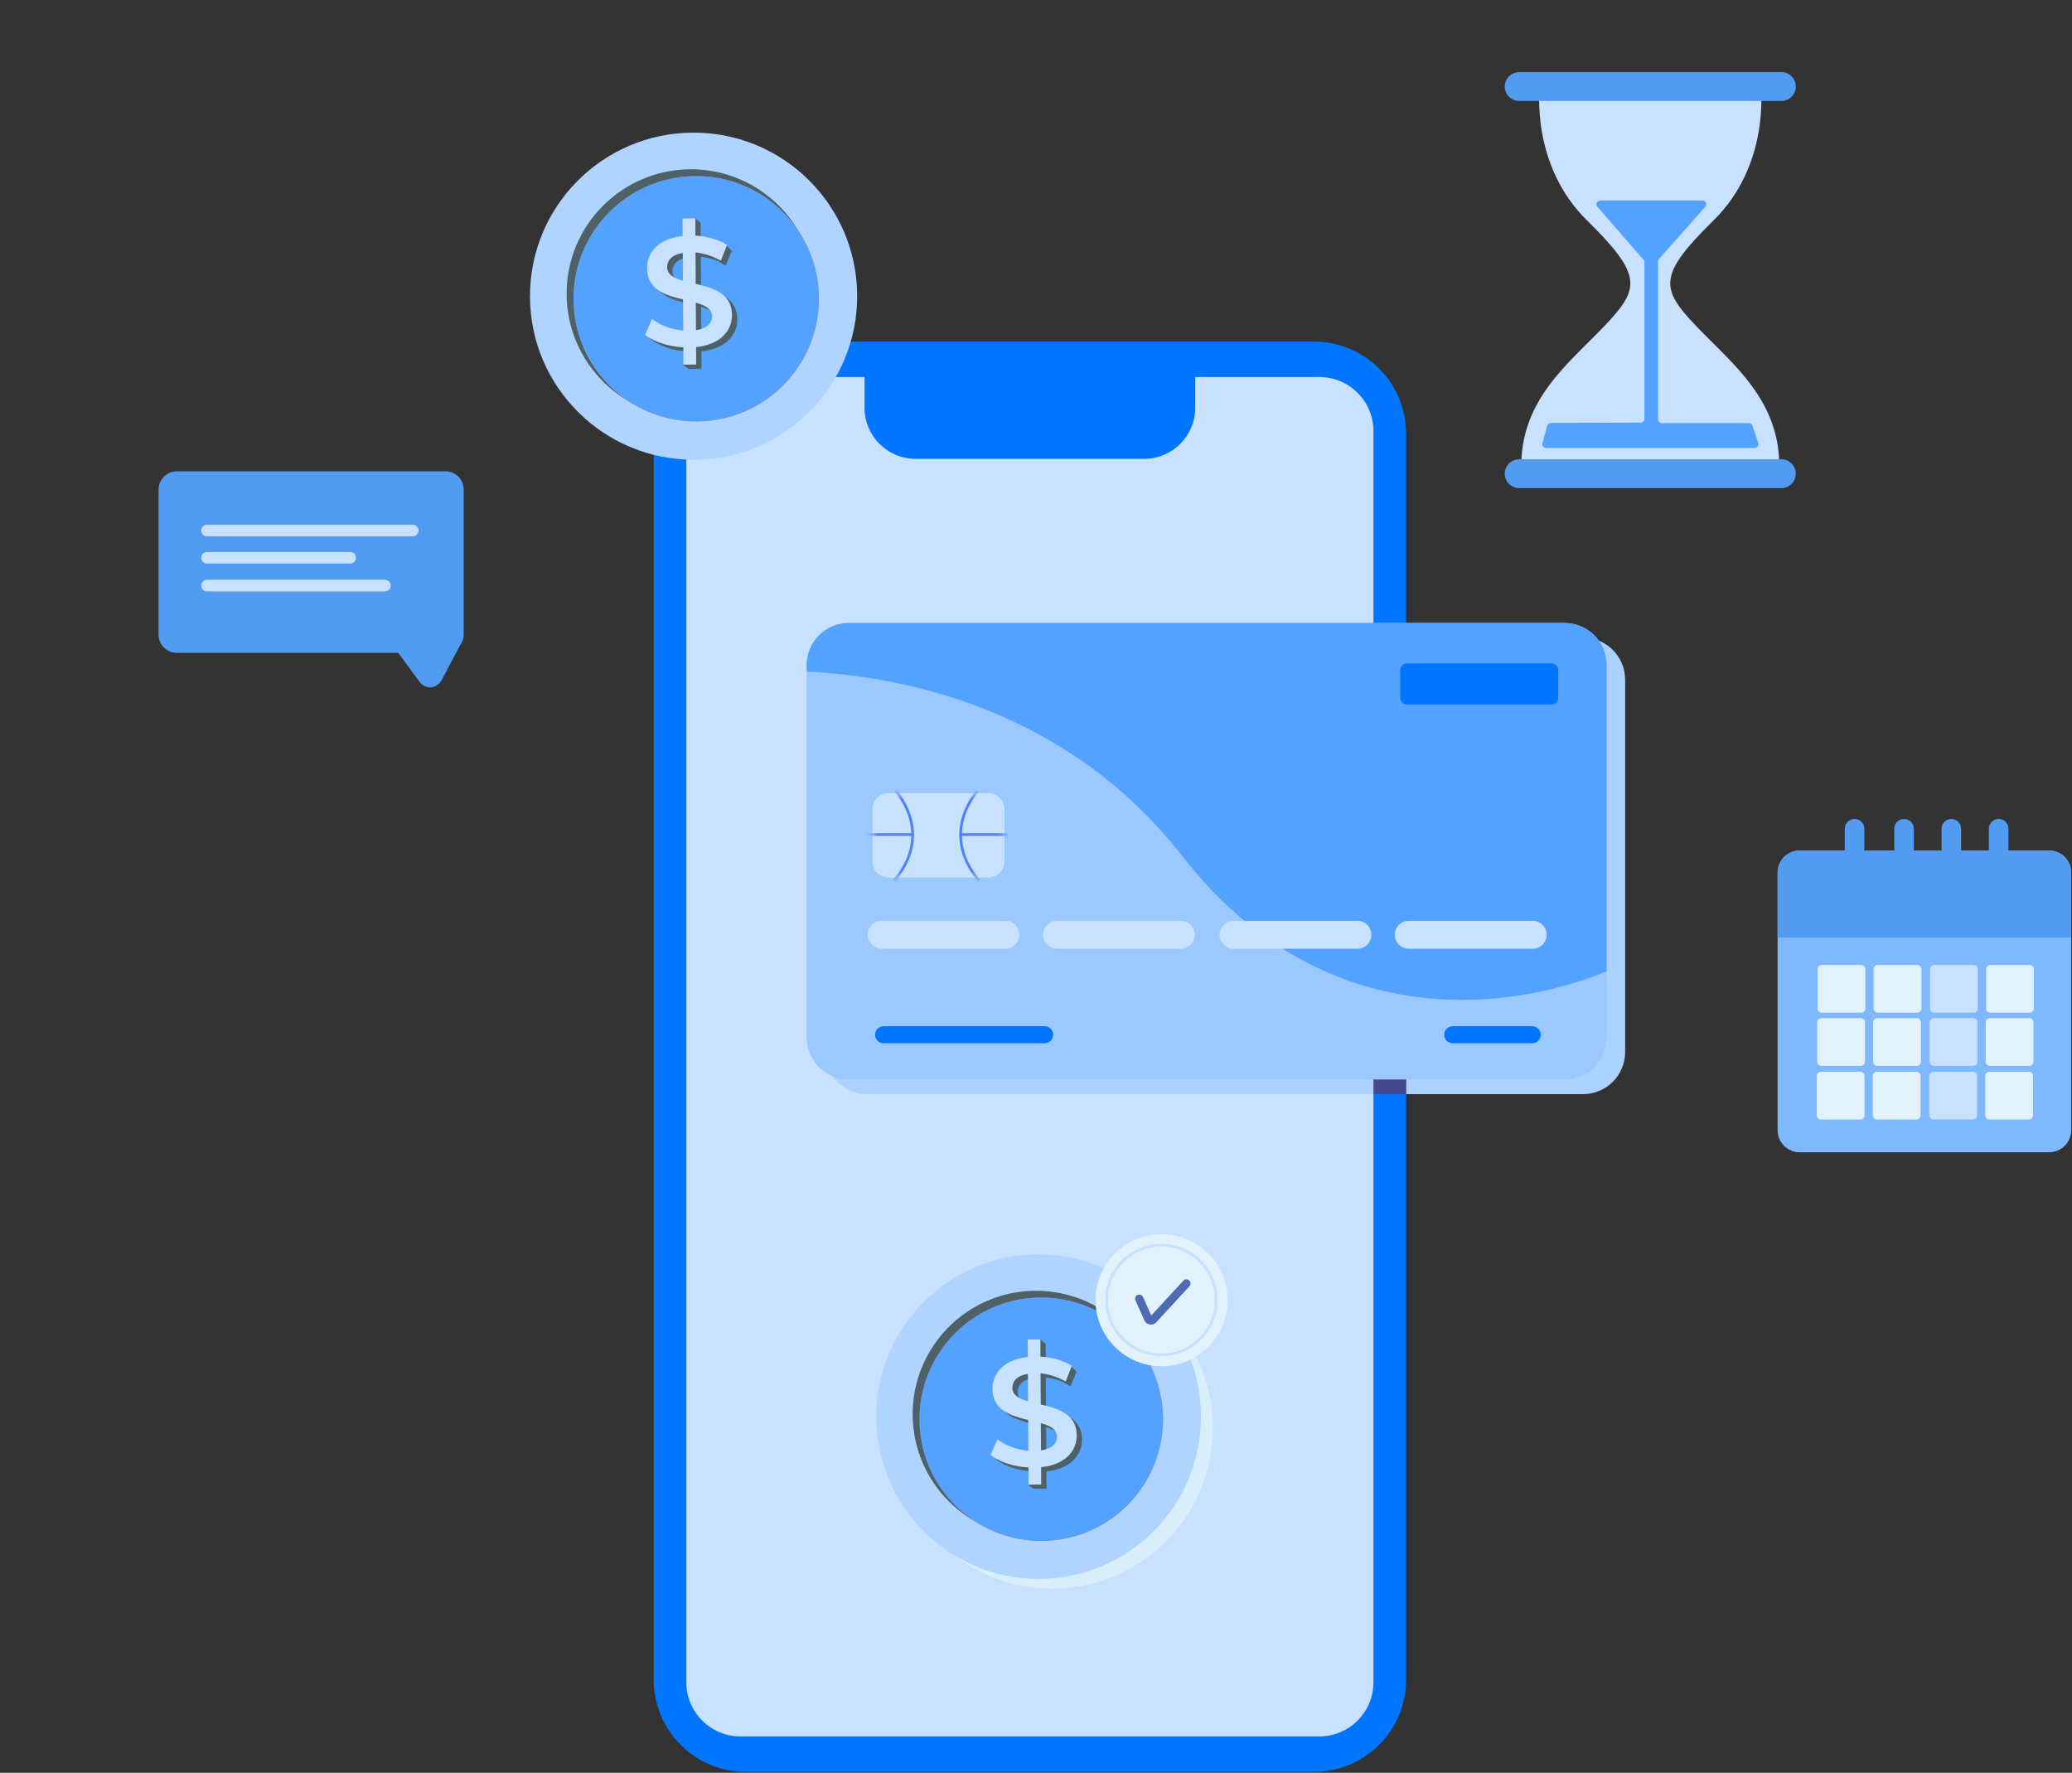 <svg width="346" height="296" viewBox="0 0 346 296" fill="none" xmlns="http://www.w3.org/2000/svg">
<rect x="0" y="0" width="346" height="296" fill="#333333" stroke="none"/>
<path d="M219.419 295.845H124.539C116.048 295.845 109.164 288.964 109.164 280.477V72.401C109.164 63.914 116.048 57.033 124.539 57.033H219.419C227.91 57.033 234.793 63.914 234.793 72.401V280.477C234.793 288.964 227.91 295.845 219.419 295.845Z" fill="#0075FF"/>
<path d="M220.326 289.926H123.63C118.649 289.926 114.609 285.888 114.609 280.909V71.97C114.609 66.99 118.649 62.953 123.63 62.953H220.326C225.308 62.953 229.347 66.99 229.347 71.97V280.909C229.347 285.888 225.308 289.926 220.326 289.926Z" fill="#C8E1FF"/>
<path d="M191.054 76.613H152.901C148.188 76.613 144.367 72.794 144.367 68.083V60.449C144.367 60.198 144.57 59.996 144.82 59.996H199.588V68.083C199.588 72.794 195.767 76.613 191.054 76.613Z" fill="#0075FF"/>
<path d="M143.139 49.296C143.225 64.376 131.066 76.672 115.977 76.759C100.888 76.846 88.588 64.692 88.501 49.61C88.413 34.529 100.574 22.234 115.663 22.147C130.75 22.06 143.052 34.215 143.139 49.296Z" fill="#AFD4FF"/>
<path d="M136.154 48.903C136.219 60.369 126.976 69.716 115.505 69.782C104.035 69.848 94.684 60.608 94.618 49.143C94.551 37.678 103.796 28.331 115.265 28.265C126.736 28.199 136.087 37.439 136.154 48.903Z" fill="#4E6167"/>
<path d="M136.744 49.764C136.809 61.076 127.69 70.298 116.373 70.363C105.057 70.428 95.831 61.312 95.766 50.001C95.701 38.691 104.82 29.469 116.137 29.403C127.453 29.338 136.679 38.454 136.744 49.764Z" fill="#F36F64"/>
<path d="M136.744 49.764C136.809 61.076 127.69 70.298 116.373 70.363C105.057 70.428 95.831 61.312 95.766 50.001C95.701 38.691 104.82 29.469 116.137 29.403C127.453 29.338 136.679 38.454 136.744 49.764Z" fill="#53A2FF"/>
<path d="M117.106 55.839L117.079 51.244C118.64 51.677 119.786 52.267 119.794 53.54C119.8 54.656 119 55.543 117.106 55.839ZM114.928 47.571C113.419 47.138 112.299 46.573 112.292 45.327C112.285 44.185 113.059 43.246 114.902 42.95L114.928 47.571ZM117.061 48.104L117.031 42.864L117.057 42.863C117.968 42.964 118.912 43.201 119.847 43.573C120.628 43.972 121.157 44.389 121.157 44.389L121.225 44.226L122.023 42.335L122.206 41.901L121.266 40.925L120.818 41.13C119.669 40.563 118.36 40.122 117.015 40.056L116.998 37.174L116.096 36.457L116.1 37.18L114.868 37.187L114.886 40.121C110.835 40.533 108.927 42.854 108.943 45.502C108.964 49.111 112.059 50.027 114.946 50.711L114.976 55.904C113.001 55.733 111.049 54.992 109.77 53.96L108.617 56.589C109.974 57.749 112.447 58.566 114.993 58.707L115.005 60.883L113.991 60.906L115.009 61.589L117.139 61.576L117.122 58.669C121.198 58.23 123.132 55.935 123.116 53.287C123.096 49.678 119.948 48.788 117.061 48.104Z" fill="#4E6167"/>
<path d="M118.909 52.832C118.902 51.56 117.755 50.969 116.194 50.537L116.221 55.133C118.116 54.836 118.915 53.948 118.909 52.832ZM114.042 46.862L114.016 42.241C112.173 42.536 111.4 43.476 111.407 44.618C111.413 45.864 112.534 46.429 114.042 46.862ZM116.237 57.962L116.253 60.87L114.124 60.883L114.107 58.001C111.561 57.86 109.088 57.042 107.73 55.882L108.885 53.254C110.163 54.285 112.115 55.026 114.091 55.196L114.061 50.003C111.174 49.32 108.077 48.402 108.056 44.794C108.042 42.145 109.95 39.823 114 39.411L113.983 36.477L116.113 36.465L116.129 39.347C118.053 39.439 120.003 40 121.412 40.899L120.362 43.528C118.981 42.731 117.524 42.298 116.145 42.15L116.176 47.394C119.063 48.079 122.212 48.97 122.232 52.579C122.248 55.227 120.313 57.523 116.237 57.962Z" fill="#C8E1FF"/>
<path d="M300.522 192.39H342.183C344.217 192.39 345.866 190.742 345.866 188.709V145.694C345.866 143.66 344.217 142.013 342.183 142.013H300.522C298.488 142.013 296.84 143.66 296.84 145.694V188.709C296.84 190.742 298.488 192.39 300.522 192.39Z" fill="#7EB9FF"/>
<path d="M342.183 142.013H300.522C298.488 142.013 296.84 143.66 296.84 145.694V156.518H345.866V145.694C345.866 143.66 344.217 142.013 342.183 142.013Z" fill="#519BF1"/>
<path d="M332.367 169.092H338.918C339.312 169.092 339.632 168.773 339.632 168.378V161.831C339.632 161.436 339.312 161.117 338.917 161.117H332.367C331.973 161.117 331.652 161.436 331.652 161.831V168.378C331.652 168.773 331.973 169.092 332.367 169.092Z" fill="#E1F2FC"/>
<path d="M323.011 169.092H329.561C329.956 169.092 330.275 168.773 330.275 168.378V161.831C330.275 161.436 329.956 161.117 329.561 161.117H323.011C322.616 161.117 322.297 161.436 322.297 161.831V168.378C322.297 168.773 322.616 169.092 323.011 169.092Z" fill="#C8E1FF"/>
<path d="M309.689 145.783C308.787 145.783 308.055 145.052 308.055 144.15V138.367C308.055 137.464 308.787 136.733 309.689 136.733C310.591 136.733 311.323 137.464 311.323 138.367V144.15C311.323 145.052 310.591 145.783 309.689 145.783Z" fill="#519BF1"/>
<path d="M317.962 145.792C317.059 145.792 316.328 145.061 316.328 144.159V138.375C316.328 137.473 317.059 136.742 317.962 136.742C318.864 136.742 319.596 137.473 319.596 138.375V144.159C319.596 145.061 318.864 145.792 317.962 145.792Z" fill="#519BF1"/>
<path d="M325.849 145.785C324.947 145.785 324.215 145.054 324.215 144.152V138.369C324.215 137.466 324.947 136.735 325.849 136.735C326.752 136.735 327.483 137.466 327.483 138.369V144.152C327.483 145.054 326.752 145.785 325.849 145.785Z" fill="#519BF1"/>
<path d="M313.589 169.092H320.14C320.534 169.092 320.854 168.773 320.854 168.378V161.831C320.854 161.436 320.534 161.117 320.14 161.117H313.589C313.194 161.117 312.875 161.436 312.875 161.831V168.378C312.875 168.773 313.194 169.092 313.589 169.092Z" fill="#E1F2FC"/>
<path d="M304.23 169.092H310.78C311.175 169.092 311.495 168.773 311.495 168.378V161.831C311.495 161.436 311.175 161.117 310.78 161.117H304.231C303.836 161.117 303.516 161.436 303.516 161.831V168.378C303.516 168.773 303.836 169.092 304.23 169.092Z" fill="#E1F2FC"/>
<path d="M332.3 177.971H338.851C339.245 177.971 339.565 177.651 339.565 177.256V170.709C339.565 170.315 339.245 169.995 338.851 169.995H332.3C331.905 169.995 331.586 170.315 331.586 170.709V177.256C331.586 177.651 331.905 177.971 332.3 177.971Z" fill="#E1F2FC"/>
<path d="M322.941 177.971H329.491C329.886 177.971 330.206 177.651 330.206 177.256V170.71C330.206 170.315 329.886 169.995 329.491 169.995H322.941C322.547 169.995 322.227 170.315 322.227 170.71V177.256C322.227 177.651 322.547 177.971 322.941 177.971Z" fill="#C8E1FF"/>
<path d="M313.52 177.971H320.07C320.464 177.971 320.784 177.651 320.784 177.256V170.71C320.784 170.315 320.464 169.995 320.07 169.995H313.52C313.125 169.995 312.805 170.315 312.805 170.71V177.256C312.805 177.651 313.125 177.971 313.52 177.971Z" fill="#E1F2FC"/>
<path d="M304.163 177.971H310.714C311.108 177.971 311.428 177.651 311.428 177.256V170.71C311.428 170.315 311.108 169.995 310.714 169.995H304.163C303.769 169.995 303.449 170.315 303.449 170.71V177.256C303.449 177.651 303.769 177.971 304.163 177.971Z" fill="#E1F2FC"/>
<path d="M332.234 186.925H338.784C339.179 186.925 339.498 186.605 339.498 186.21V179.663C339.498 179.268 339.179 178.949 338.784 178.949H332.234C331.839 178.949 331.52 179.268 331.52 179.663V186.21C331.52 186.605 331.839 186.925 332.234 186.925Z" fill="#E1F2FC"/>
<path d="M322.878 186.925H329.429C329.823 186.925 330.144 186.605 330.144 186.21V179.663C330.144 179.268 329.823 178.949 329.429 178.949H322.879C322.484 178.949 322.164 179.268 322.164 179.663V186.21C322.164 186.605 322.484 186.925 322.878 186.925Z" fill="#C8E1FF"/>
<path d="M313.453 186.925H320.004C320.398 186.925 320.718 186.605 320.718 186.21V179.663C320.718 179.268 320.398 178.949 320.004 178.949H313.453C313.059 178.949 312.738 179.268 312.738 179.663V186.21C312.738 186.605 313.059 186.925 313.453 186.925Z" fill="#E1F2FC"/>
<path d="M304.097 186.925H310.647C311.042 186.925 311.361 186.605 311.361 186.21V179.663C311.361 179.268 311.042 178.949 310.647 178.949H304.097C303.702 178.949 303.383 179.268 303.383 179.663V186.21C303.383 186.605 303.702 186.925 304.097 186.925Z" fill="#E1F2FC"/>
<path d="M333.755 145.785C332.853 145.785 332.121 145.054 332.121 144.152V138.369C332.121 137.466 332.853 136.735 333.755 136.735C334.657 136.735 335.389 137.466 335.389 138.369V144.152C335.389 145.054 334.657 145.785 333.755 145.785Z" fill="#519BF1"/>
<path d="M264.349 182.685H234.793V106.46H264.349C268.232 106.46 271.38 109.607 271.38 113.488V175.657C271.38 179.539 268.232 182.685 264.349 182.685Z" fill="#ABD1FF"/>
<path d="M234.794 106.46H229.348V182.685H234.794V106.46Z" fill="#494690"/>
<path d="M229.347 182.685H144.832C140.949 182.685 137.801 179.539 137.801 175.657V113.488C137.801 109.607 140.949 106.46 144.832 106.46H229.347V182.685Z" fill="#ABD1FF"/>
<path d="M261.255 180.243H141.738C137.855 180.243 134.707 177.097 134.707 173.216V111.047C134.707 107.165 137.855 104.019 141.738 104.019H261.255C265.138 104.019 268.287 107.165 268.287 111.047V173.216C268.287 177.097 265.138 180.243 261.255 180.243Z" fill="#9AC8FF"/>
<path d="M268.287 111.047C268.287 107.165 265.138 104.019 261.255 104.019H141.738C137.855 104.019 134.707 107.165 134.707 111.047V112.144C149.334 112.808 177.687 117.601 197.463 142.977C220.225 172.185 250.813 169.329 268.287 162.191V111.047Z" fill="#53A2FF"/>
<path d="M165.053 146.518H148.368C146.89 146.518 145.691 145.32 145.691 143.843V135.111C145.691 133.634 146.89 132.436 148.368 132.436H165.053C166.531 132.436 167.728 133.634 167.728 135.111V143.843C167.728 145.32 166.531 146.518 165.053 146.518Z" fill="#C8E1FF"/>
<path d="M259.101 117.631H234.943C234.331 117.631 233.836 117.135 233.836 116.524V111.876C233.836 111.266 234.331 110.77 234.943 110.77H259.101C259.712 110.77 260.208 111.266 260.208 111.876V116.524C260.208 117.135 259.712 117.631 259.101 117.631Z" fill="#0075FF"/>
<path d="M167.908 158.417H147.234C145.942 158.417 144.895 157.37 144.895 156.078C144.895 154.787 145.942 153.74 147.234 153.74H167.908C169.2 153.74 170.248 154.787 170.248 156.078C170.248 157.37 169.2 158.417 167.908 158.417Z" fill="#C8E1FF"/>
<path d="M197.177 158.417H176.504C175.212 158.417 174.164 157.37 174.164 156.078C174.164 154.787 175.212 153.74 176.504 153.74H197.177C198.469 153.74 199.517 154.787 199.517 156.078C199.517 157.37 198.469 158.417 197.177 158.417Z" fill="#C8E1FF"/>
<path d="M226.666 158.417H205.992C204.7 158.417 203.652 157.37 203.652 156.078C203.652 154.787 204.7 153.74 205.992 153.74H226.666C227.957 153.74 229.004 154.787 229.004 156.078C229.004 157.37 227.957 158.417 226.666 158.417Z" fill="#C8E1FF"/>
<path d="M255.93 158.417H235.258C233.965 158.417 232.918 157.37 232.918 156.078C232.918 154.787 233.965 153.74 235.258 153.74H255.93C257.223 153.74 258.27 154.787 258.27 156.078C258.27 157.37 257.223 158.417 255.93 158.417Z" fill="#C8E1FF"/>
<path d="M174.438 174.19H147.547C146.762 174.19 146.125 173.553 146.125 172.768C146.125 171.983 146.762 171.347 147.547 171.347H174.438C175.224 171.347 175.861 171.983 175.861 172.768C175.861 173.553 175.224 174.19 174.438 174.19Z" fill="#0075FF"/>
<path d="M255.86 174.19H242.591C241.805 174.19 241.168 173.553 241.168 172.768C241.168 171.983 241.805 171.347 242.591 171.347H255.86C256.645 171.347 257.281 171.983 257.281 172.768C257.281 173.553 256.645 174.19 255.86 174.19Z" fill="#0075FF"/>
<mask id="mask0_1952_4414" style="mask-type:luminance" maskUnits="userSpaceOnUse" x="145" y="132" width="23" height="15">
<path d="M165.051 146.518H148.367C146.889 146.518 145.691 145.32 145.691 143.843V135.111C145.691 133.634 146.889 132.436 148.367 132.436H165.051C166.53 132.436 167.727 133.634 167.727 135.111V143.843C167.727 145.32 166.53 146.518 165.051 146.518Z" fill="white"/>
</mask>
<g mask="url(#mask0_1952_4414)">
<path d="M149.532 132.332C150.663 133.783 152.174 136.313 152.172 139.426C152.171 141.613 151.435 144.098 149.274 146.744C149.195 146.841 149.209 146.985 149.306 147.063C149.403 147.142 149.546 147.129 149.626 147.032C151.844 144.317 152.628 141.717 152.626 139.426C152.625 136.162 151.054 133.549 149.89 132.054C149.813 131.955 149.671 131.938 149.572 132.015C149.473 132.091 149.456 132.234 149.532 132.332Z" fill="#5083FB"/>
<path d="M144.273 139.576H152.358V139.122H144.273" fill="#5083FB"/>
<path d="M162.92 132.054C161.756 133.549 160.185 136.162 160.184 139.426C160.183 141.717 160.967 144.318 163.185 147.032C163.264 147.129 163.407 147.142 163.504 147.063C163.601 146.985 163.616 146.841 163.536 146.744C161.376 144.098 160.639 141.613 160.637 139.426C160.636 136.313 162.147 133.783 163.277 132.332C163.355 132.234 163.337 132.091 163.238 132.015C163.14 131.938 162.997 131.955 162.92 132.054Z" fill="#5083FB"/>
<path d="M168.539 139.122H160.453V139.576H168.539" fill="#5083FB"/>
</g>
<path d="M283.239 54.441C277.252 48.164 276.814 45.975 286.16 36.781C295.505 27.586 294.044 14.888 294.044 14.888L276.091 14.543V14.523L275.577 14.533L275.062 14.523V14.543L257.109 14.888C257.109 14.888 255.649 27.586 264.994 36.781C274.34 45.975 273.901 48.164 267.914 54.441C261.928 60.716 253.751 66.847 254.043 78.377H297.11C297.403 66.847 289.225 60.716 283.239 54.441Z" fill="#C8E1FF"/>
<path d="M297.466 81.502H253.687C252.356 81.502 251.277 80.424 251.277 79.093C251.277 77.763 252.356 76.685 253.687 76.685H297.466C298.797 76.685 299.876 77.763 299.876 79.093C299.876 80.424 298.797 81.502 297.466 81.502Z" fill="#519BF1"/>
<path d="M297.466 16.858H253.687C252.356 16.858 251.277 15.78 251.277 14.45C251.277 13.12 252.356 12.042 253.687 12.042H297.466C298.797 12.042 299.876 13.12 299.876 14.45C299.876 15.78 298.797 16.858 297.466 16.858Z" fill="#519BF1"/>
<path d="M267.261 33.472H284.251C284.824 33.472 285.135 34.105 284.767 34.52L277.042 43.232C276.94 43.347 276.884 43.492 276.884 43.643V69.997C276.884 70.35 277.185 70.636 277.557 70.636H291.997C292.29 70.636 292.551 70.816 292.639 71.082L293.607 73.983C293.744 74.394 293.42 74.814 292.965 74.814H258.218C257.776 74.814 257.454 74.418 257.565 74.014L258.372 71.092C258.449 70.812 258.716 70.616 259.021 70.615L273.933 70.563C274.304 70.562 274.604 70.277 274.604 69.926V43.784C274.604 43.636 274.55 43.492 274.45 43.377L266.742 34.516C266.38 34.099 266.692 33.472 267.261 33.472Z" fill="#53A2FF"/>
<path d="M77.431 81.732C77.431 80.054 76.07 78.692 74.39 78.692H29.521C27.841 78.692 26.48 80.054 26.48 81.732V105.967C26.48 107.646 27.841 109.006 29.521 109.006H66.501L69.981 113.747C71.065 115.224 72.941 115.088 73.799 113.469L76.807 107.792C77.193 107.283 77.431 106.656 77.431 105.967V81.732Z" fill="#519BF1"/>
<path d="M68.912 89.554H34.572C34.036 89.554 33.602 89.119 33.602 88.583C33.602 88.047 34.036 87.612 34.572 87.612H68.912C69.448 87.612 69.883 88.047 69.883 88.583C69.883 89.119 69.448 89.554 68.912 89.554Z" fill="#C8E1FF"/>
<path d="M58.475 94.099H34.572C34.036 94.099 33.602 93.664 33.602 93.128C33.602 92.592 34.036 92.157 34.572 92.157H58.475C59.012 92.157 59.446 92.592 59.446 93.128C59.446 93.664 59.012 94.099 58.475 94.099Z" fill="#C8E1FF"/>
<path d="M64.274 98.74H34.572C34.036 98.74 33.602 98.306 33.602 97.77C33.602 97.234 34.036 96.799 34.572 96.799H64.274C64.81 96.799 65.246 97.234 65.246 97.77C65.246 98.306 64.81 98.74 64.274 98.74Z" fill="#C8E1FF"/>
<path d="M175.706 265.248C160.958 265.248 148.961 253.341 148.875 238.581C148.79 223.767 160.735 211.69 175.555 211.604C175.608 211.604 175.66 211.604 175.713 211.604C190.46 211.604 202.458 223.51 202.543 238.272C202.628 253.084 190.684 265.162 175.864 265.247C175.812 265.248 175.758 265.248 175.706 265.248Z" fill="#D8EEFB"/>
<path d="M200.545 236.386C200.632 251.349 188.567 263.549 173.597 263.635C158.627 263.721 146.423 251.661 146.336 236.698C146.249 221.735 158.314 209.536 173.284 209.45C188.254 209.364 200.459 221.423 200.545 236.386Z" fill="#AFD4FF"/>
<path d="M193.613 235.998C193.678 247.373 184.508 256.646 173.127 256.712C161.747 256.778 152.469 247.61 152.403 236.235C152.337 224.86 161.509 215.586 172.889 215.52C184.27 215.455 193.548 224.622 193.613 235.998Z" fill="#4E6167"/>
<path d="M194.2 236.852C194.265 248.074 185.216 257.224 173.989 257.288C162.761 257.353 153.609 248.308 153.543 237.087C153.479 225.864 162.527 216.715 173.755 216.65C184.982 216.585 194.135 225.63 194.2 236.852Z" fill="#F36F64"/>
<path d="M194.2 236.852C194.265 248.074 185.216 257.224 173.989 257.288C162.761 257.353 153.609 248.308 153.543 237.087C153.479 225.864 162.527 216.715 173.755 216.65C184.982 216.585 194.135 225.63 194.2 236.852Z" fill="#53A2FF"/>
<path d="M174.715 242.879L174.689 238.319C176.238 238.748 177.374 239.334 177.382 240.596C177.389 241.703 176.594 242.584 174.715 242.879ZM172.555 234.674C171.058 234.244 169.947 233.685 169.939 232.448C169.933 231.315 170.701 230.384 172.529 230.09L172.555 234.674ZM174.671 235.203L174.641 230.005L174.666 230.004C175.571 230.104 176.507 230.339 177.435 230.709C178.21 231.104 178.735 231.517 178.735 231.517L178.803 231.356L179.594 229.48L179.776 229.049L178.843 228.08L178.398 228.284C177.258 227.721 175.961 227.283 174.625 227.218L174.609 224.36L173.714 223.648L173.718 224.365L172.496 224.371L172.512 227.282C168.495 227.691 166.601 229.995 166.616 232.622C166.637 236.202 169.709 237.112 172.573 237.79L172.603 242.942C170.643 242.773 168.706 242.037 167.438 241.014L166.293 243.622C167.639 244.773 170.093 245.584 172.619 245.723L172.631 247.882L171.625 247.905L172.636 248.582L174.748 248.57L174.732 245.685C178.774 245.25 180.693 242.972 180.678 240.345C180.659 236.765 177.535 235.881 174.671 235.203Z" fill="#4E6167"/>
<path d="M176.505 239.894C176.497 238.632 175.361 238.047 173.812 237.617L173.838 242.177C175.718 241.883 176.512 241.003 176.505 239.894ZM171.677 233.972L171.651 229.387C169.823 229.68 169.055 230.612 169.061 231.745C169.069 232.982 170.18 233.543 171.677 233.972ZM173.854 244.985L173.871 247.87L171.758 247.882L171.741 245.023C169.215 244.883 166.761 244.072 165.414 242.921L166.559 240.313C167.828 241.336 169.765 242.072 171.725 242.241L171.695 237.089C168.83 236.409 165.758 235.5 165.738 231.92C165.723 229.291 167.616 226.988 171.634 226.579L171.617 223.668L173.731 223.655L173.747 226.515C175.655 226.607 177.591 227.163 178.989 228.056L177.946 230.664C176.576 229.874 175.13 229.444 173.764 229.297L173.794 234.5C176.658 235.18 179.782 236.063 179.803 239.644C179.818 242.271 177.897 244.549 173.854 244.985Z" fill="#C8E1FF"/>
<path d="M205.017 217.091C205.017 223.186 200.073 228.128 193.975 228.128C187.877 228.128 182.934 223.186 182.934 217.091C182.934 210.995 187.877 206.055 193.975 206.055C200.073 206.055 205.017 210.995 205.017 217.091Z" fill="#E1F2FC"/>
<path d="M189.615 217.137L191.096 220.459C191.3 220.918 191.754 221.177 192.197 221.173C192.513 221.175 192.845 221.043 193.082 220.785L198.619 214.769C198.878 214.488 198.86 214.051 198.579 213.793C198.298 213.534 197.861 213.553 197.602 213.834L192.065 219.849L192.197 219.97V219.792L192.065 219.849L192.197 219.97V219.792V219.969L192.359 219.897L192.197 219.792V219.969L192.359 219.897L190.877 216.575C190.722 216.226 190.313 216.07 189.965 216.225C189.616 216.38 189.46 216.789 189.615 217.137Z" fill="#4D6BB3"/>
<path d="M203.325 217.061H202.872C202.872 219.526 201.874 221.754 200.258 223.37C198.642 224.984 196.412 225.982 193.946 225.982C191.481 225.982 189.251 224.984 187.635 223.37C186.019 221.754 185.021 219.526 185.02 217.061C185.021 214.597 186.019 212.368 187.635 210.753C189.251 209.137 191.481 208.139 193.946 208.139C196.412 208.139 198.642 209.137 200.258 210.753C201.874 212.368 202.872 214.597 202.872 217.061H203.325C203.325 211.883 199.126 207.686 193.946 207.686C188.766 207.686 184.567 211.883 184.566 217.061C184.567 222.239 188.766 226.436 193.946 226.436C199.126 226.436 203.325 222.239 203.325 217.061Z" fill="#C8E1FF"/>
<path d="M116.883 251.404C116.891 251.431 118.69 258.475 126.206 262.386L126.416 261.984C122.747 260.077 120.473 257.401 119.116 255.2C118.437 254.1 117.987 253.119 117.708 252.415C117.569 252.063 117.472 251.78 117.41 251.587C117.348 251.393 117.323 251.292 117.323 251.292L116.883 251.404Z" fill="#C8E1FF"/>
</svg>
